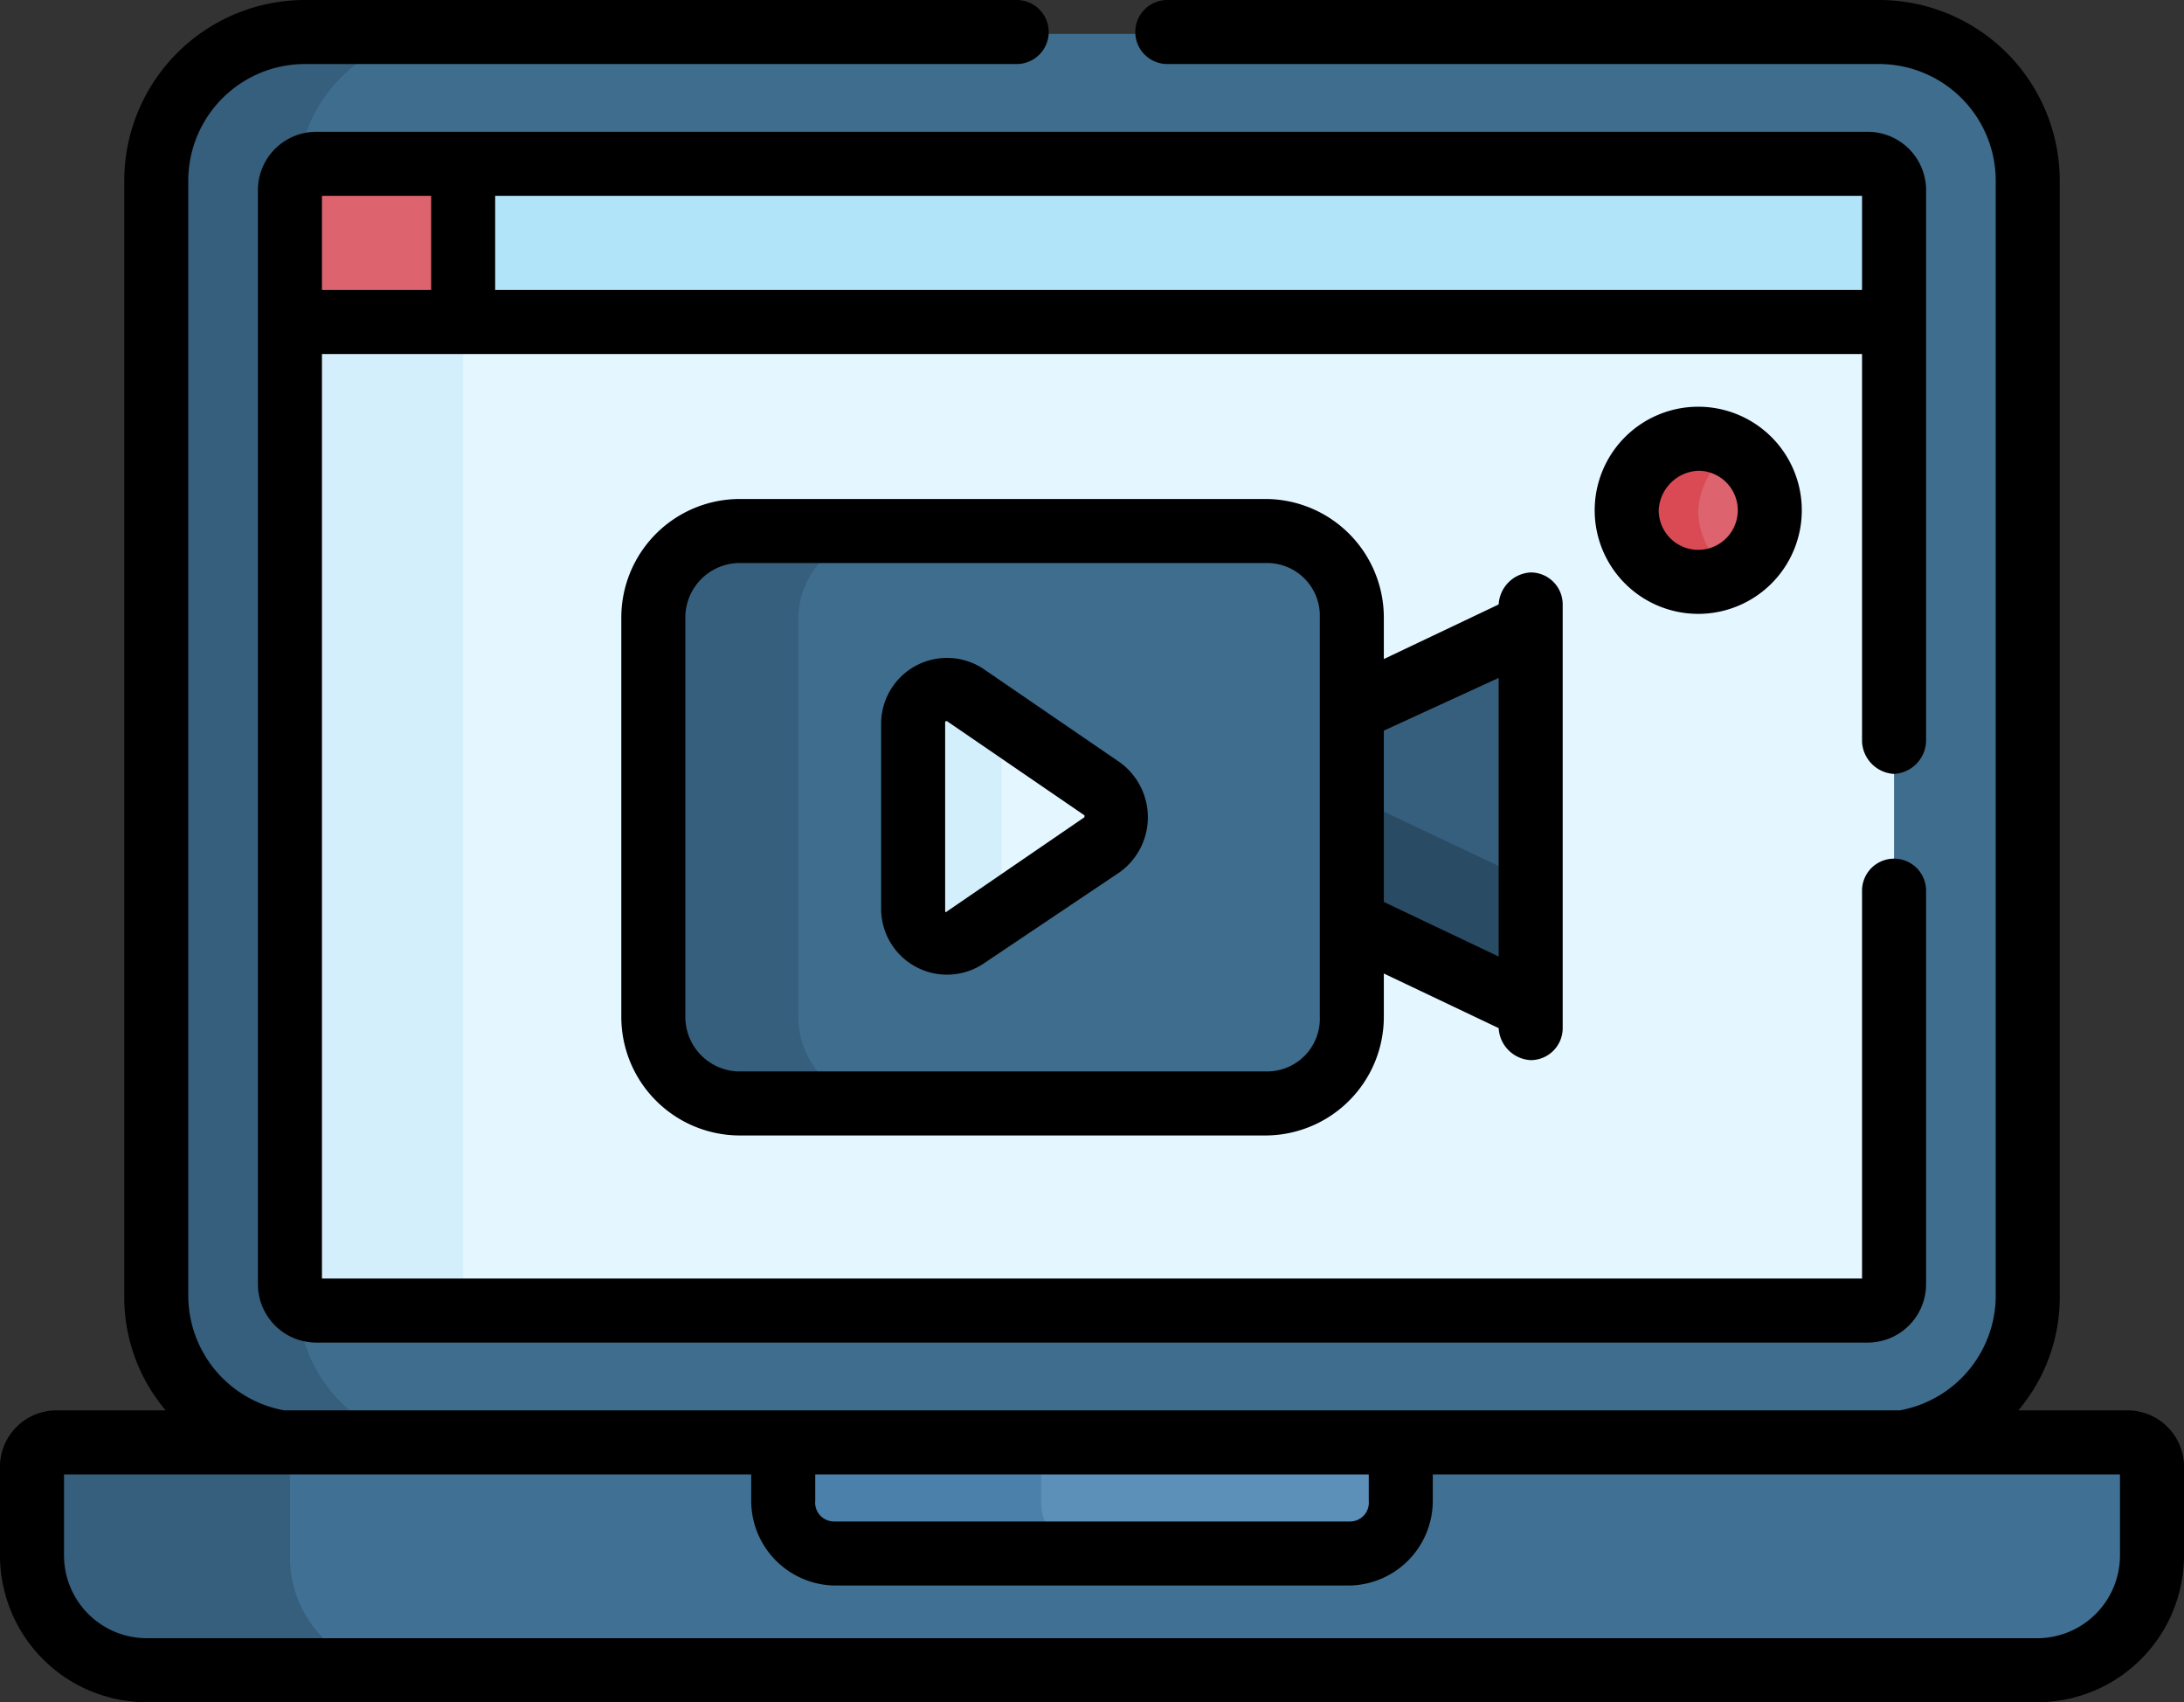 <svg id="Layer_1" data-name="Layer 1" xmlns="http://www.w3.org/2000/svg" viewBox="0 0 116 90.4"><rect x="0" y="0" width="116" height="90.4" fill="#333333" stroke="none"/><defs><style>.cls-1{fill:#3f6d8e;}.cls-2{fill:#365e7d;}.cls-3{fill:#e4f6ff;}.cls-4{fill:#d3effb;}.cls-5{fill:#dd636e;}.cls-6{fill:#b1e4f9;}.cls-7{fill:#407093;}.cls-8{fill:#5c90b9;}.cls-9{fill:#4a80aa;}.cls-10{fill:#294b64;}.cls-11{fill:#da4a54;}</style></defs><path class="cls-1" d="M106.9,1.8H23.3a7.9,7.9,0,0,0-7.9,7.9V68.9A7.9,7.9,0,0,0,22,76.7l1.5,1.1h82l2.6-1.1a7.9,7.9,0,0,0,6.7-7.8V9.7a7.9,7.9,0,0,0-7.9-7.9Z" transform="translate(-7.1)"/><path class="cls-2" d="M22.9,68.9V9.7a7.9,7.9,0,0,1,7.9-7.9H23.3a7.9,7.9,0,0,0-7.9,7.9V68.9A7.9,7.9,0,0,0,22,76.7l1.5,1.1H31l-1.4-1.1A7.9,7.9,0,0,1,22.9,68.9Z" transform="translate(-7.1)"/><path class="cls-3" d="M106.7,15.7H23.9l-1.4,1.5V68.3a1.4,1.4,0,0,0,1.4,1.4h82.4a1.4,1.4,0,0,0,1.4-1.4V17.2Z" transform="translate(-7.1)"/><path class="cls-4" d="M31.7,68.3V17.2l1.4-1.5H23.9l-1.4,1.5V68.3a1.4,1.4,0,0,0,1.4,1.4h9.2A1.4,1.4,0,0,1,31.7,68.3Z" transform="translate(-7.1)"/><path class="cls-5" d="M31.7,8.8H23.9a1.4,1.4,0,0,0-1.4,1.4v7h9.2l.6-.6V9.3Z" transform="translate(-7.1)"/><path class="cls-6" d="M106.3,8.8H31.7v8.4h76v-7A1.4,1.4,0,0,0,106.3,8.8Z" transform="translate(-7.1)"/><path class="cls-7" d="M120.1,76.7H10.1A1.3,1.3,0,0,0,8.8,78v4.6a6.1,6.1,0,0,0,6.1,6.2H115.3a6.2,6.2,0,0,0,6.1-6.2V78A1.3,1.3,0,0,0,120.1,76.7Z" transform="translate(-7.1)"/><path class="cls-2" d="M22.5,82.6V78a1.3,1.3,0,0,1,1.3-1.3H10.1A1.3,1.3,0,0,0,8.8,78v4.6a6.1,6.1,0,0,0,6.1,6.2H28.6A6.1,6.1,0,0,1,22.5,82.6Z" transform="translate(-7.1)"/><path class="cls-8" d="M48.7,76.7v3.1a2.7,2.7,0,0,0,2.7,2.7H78.8a2.7,2.7,0,0,0,2.7-2.7V76.7Z" transform="translate(-7.1)"/><path class="cls-9" d="M62.4,79.8V76.7H48.7v3.1a2.7,2.7,0,0,0,2.7,2.7H65.1A2.7,2.7,0,0,1,62.4,79.8Z" transform="translate(-7.1)"/><path class="cls-2" d="M78.9,37.8l-.6.3V48.9l.6.2,9.5,4.4V33.4Z" transform="translate(-7.1)"/><path class="cls-10" d="M78.3,42.1v6.8l.6.2,9.5,4.4V46.8l-9.5-4.5Z" transform="translate(-7.1)"/><circle class="cls-5" cx="90.2" cy="27.2" r="3.8"/><path class="cls-11" d="M97.3,27.2a4,4,0,0,1,1.9-3.3,4.1,4.1,0,0,0-1.9-.5,3.8,3.8,0,1,0,0,7.6,4.1,4.1,0,0,0,1.9-.5,4,4,0,0,1-1.9-3.3Z" transform="translate(-7.1)"/><path class="cls-1" d="M74.4,58.6H46.3a4.5,4.5,0,0,1-4.5-4.5V32.8a4.5,4.5,0,0,1,4.5-4.5H74.4a4.5,4.5,0,0,1,4.5,4.5V54.1A4.5,4.5,0,0,1,74.4,58.6Z" transform="translate(-7.1)"/><path class="cls-2" d="M49.5,54.1V32.8a4.6,4.6,0,0,1,4.6-4.5H46.3a4.5,4.5,0,0,0-4.5,4.5V54.1a4.5,4.5,0,0,0,4.5,4.5h7.8a4.6,4.6,0,0,1-4.6-4.5Z" transform="translate(-7.1)"/><path class="cls-3" d="M65.6,42l-7.3-5a1.7,1.7,0,0,0-2.7,1.5v9.9a1.7,1.7,0,0,0,2.7,1.5l7.3-5A1.7,1.7,0,0,0,65.6,42Z" transform="translate(-7.1)"/><path class="cls-4" d="M60.3,48.4V38.5a.1.1,0,0,1,.1-.1L58.3,37a1.7,1.7,0,0,0-2.7,1.5v9.9a1.7,1.7,0,0,0,2.7,1.5l2.1-1.4A.1.1,0,0,1,60.3,48.4Z" transform="translate(-7.1)"/><path d="M120.1,74.9h-5.8a9.3,9.3,0,0,0,2.2-6.1V9.6A9.6,9.6,0,0,0,106.9,0H69.1a1.7,1.7,0,0,0-1.7,1.7,1.7,1.7,0,0,0,1.7,1.7h37.8a6.2,6.2,0,0,1,6.2,6.2V68.8a6.2,6.2,0,0,1-5.1,6.1H22.2a6.2,6.2,0,0,1-5.1-6.1V9.6a6.2,6.2,0,0,1,6.2-6.2H61.1a1.7,1.7,0,0,0,1.7-1.7A1.7,1.7,0,0,0,61.1,0H23.3a9.6,9.6,0,0,0-9.6,9.6V68.8a9.3,9.3,0,0,0,2.2,6.1H10.1a3,3,0,0,0-3,3.1v4.6a7.8,7.8,0,0,0,7.8,7.8H115.3a7.8,7.8,0,0,0,7.8-7.8V78a3,3,0,0,0-3-3.1ZM50.4,78.3H79.8v1.4a1,1,0,0,1-1,1.1H51.4a1,1,0,0,1-1-1.1Zm69.3,4.3a4.4,4.4,0,0,1-4.4,4.4H14.9a4.4,4.4,0,0,1-4.4-4.4V78.3H47v1.4a4.5,4.5,0,0,0,4.4,4.5H78.8a4.5,4.5,0,0,0,4.4-4.5V78.3h36.5Z" transform="translate(-7.1)"/><path d="M88.4,56.3a1.7,1.7,0,0,0,1.7-1.7V32.1a1.7,1.7,0,0,0-1.7-1.7,1.8,1.8,0,0,0-1.7,1.7h0L80.6,35V32.8a6.3,6.3,0,0,0-6.2-6.3H46.3a6.3,6.3,0,0,0-6.2,6.3V54a6.3,6.3,0,0,0,6.2,6.3H74.4A6.3,6.3,0,0,0,80.6,54V51.7l6.1,2.9h0a1.8,1.8,0,0,0,1.7,1.7ZM77.2,54a2.8,2.8,0,0,1-2.8,2.9H46.3A2.9,2.9,0,0,1,43.5,54V32.8a2.9,2.9,0,0,1,2.8-2.9H74.4a2.8,2.8,0,0,1,2.8,2.9Zm3.4-6.1V38.8L86.7,36V50.8Z" transform="translate(-7.1)"/><path d="M91.8,27.1a5.5,5.5,0,1,0,5.5-5.5,5.5,5.5,0,0,0-5.5,5.5Zm7.6,0a2.1,2.1,0,0,1-2.1,2.1,2.1,2.1,0,0,1-2.1-2.1A2.2,2.2,0,0,1,97.3,25a2.1,2.1,0,0,1,2.1,2.1Z" transform="translate(-7.1)"/><path d="M66.6,40.5l-7.3-5a3.5,3.5,0,0,0-5.4,2.9v9.9a3.5,3.5,0,0,0,5.4,2.9l7.3-4.9A3.6,3.6,0,0,0,66.6,40.5Zm-1.9,2.9-7.3,5c-.1.1-.1,0-.1-.1V38.4c0-.1,0-.1.1-.1l7.3,5Z" transform="translate(-7.1)"/><path d="M107.7,41.1a1.8,1.8,0,0,0,1.7-1.7V10.2A3.1,3.1,0,0,0,106.3,7H23.9a3.1,3.1,0,0,0-3.1,3.2v58a3.1,3.1,0,0,0,3.1,3.1h82.4a3.1,3.1,0,0,0,3.1-3.1V47.3a1.7,1.7,0,0,0-3.4,0V67.9H24.2V18.8H106V39.4a1.8,1.8,0,0,0,1.7,1.7ZM30,15.4H24.2v-5H30Zm3.4,0v-5H106v5Z" transform="translate(-7.1)"/></svg>